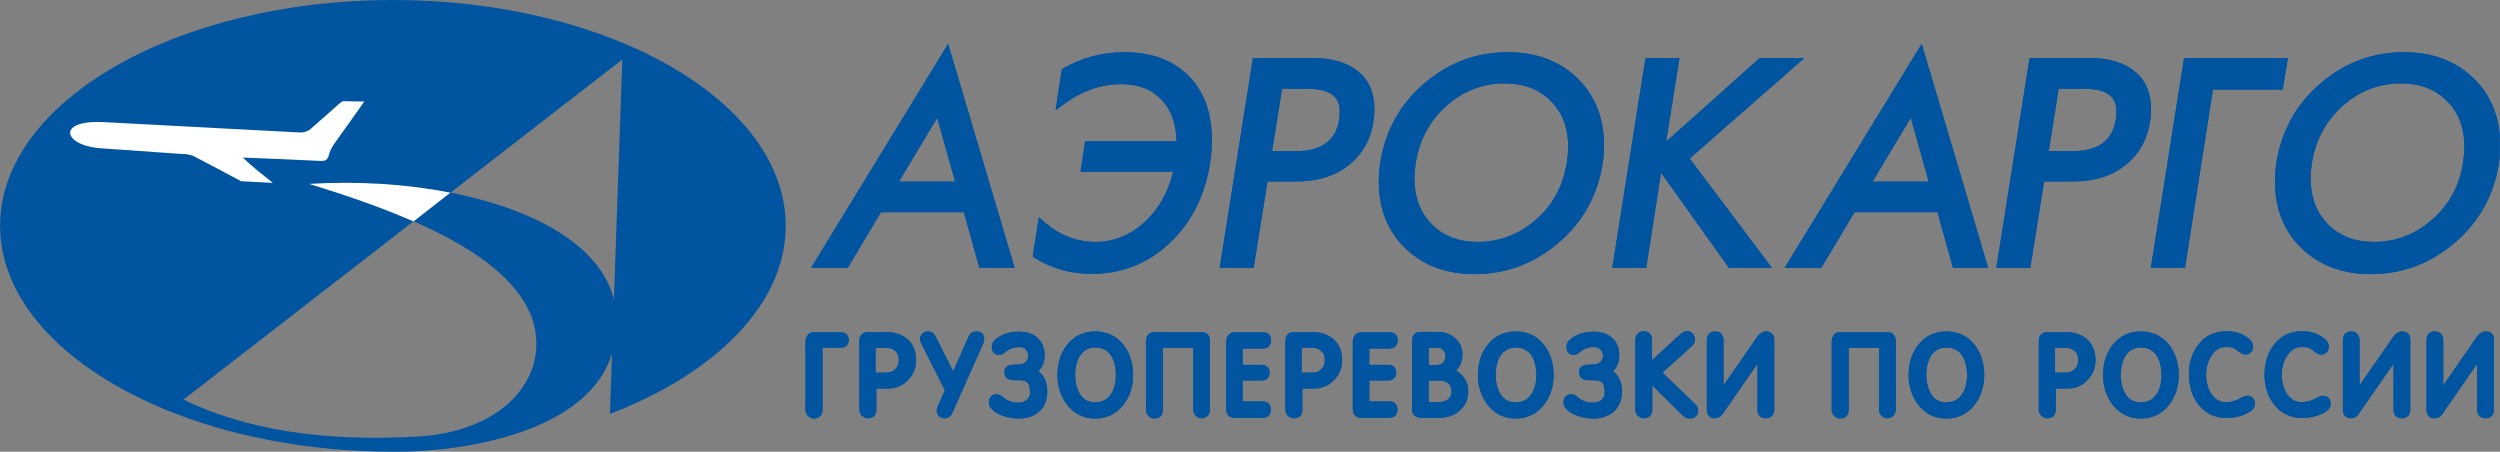 <?xml version="1.0" encoding="UTF-8"?> <svg xmlns="http://www.w3.org/2000/svg" viewBox="0 0 187.385 33.855" fill="none"><rect x="0" y="0" width="187.385" height="33.855" fill="#808080" stroke="none"/><g clip-path="url(#clip0_188_47)"><path d="M23.16 13.765C34.501 13.107 46.369 16.781 46.188 24.13C46.369 32.411 34.429 33.928 29.467 33.855C23.015 33.855 17.017 32.649 12.164 30.601C12.6 30.309 12.837 30.016 13.291 29.724C18.398 32.338 24.523 33.069 30.921 32.74C37.773 32.503 41.335 28.207 39.881 23.838C38.154 19.176 30.993 16.178 23.16 13.765Z" fill="#0054A0"></path><path d="M29.449 0C45.661 0 58.893 7.605 58.893 16.928C58.893 22.796 53.64 27.987 45.716 31.022L46.643 4.46L12.656 30.802C5.022 27.731 0.006 22.649 0.006 16.928C0.006 7.605 13.237 0 29.449 0Z" fill="#0054A0"></path><path d="M33.756 14.442L30.994 16.599C28.613 15.557 25.923 14.624 23.16 13.783C26.777 13.564 30.448 13.783 33.756 14.442Z" fill="white"></path><path d="M7.567 11.114C4.732 10.932 4.15 8.939 7.858 9.158C12.711 9.414 17.545 9.67 22.398 9.926C22.671 9.945 22.943 9.908 23.234 9.707C23.979 9.049 24.724 8.409 25.451 7.751C25.633 7.586 25.706 7.586 25.87 7.586C26.342 7.605 26.833 7.605 27.305 7.605C26.56 8.665 25.797 9.743 25.033 10.804C24.852 11.078 24.706 11.37 24.634 11.681C24.561 11.919 24.415 12.083 24.088 12.065C22.125 11.974 20.163 11.882 18.2 11.809C18.854 12.449 19.654 13.07 20.453 13.71C19.654 13.674 18.854 13.619 18.072 13.582C16.873 12.942 15.673 12.303 14.474 11.681C14.256 11.59 13.929 11.535 13.529 11.535C11.529 11.389 9.548 11.261 7.567 11.114Z" fill="white"></path><path d="M60.797 20.072H63.541L66.031 15.904H72.247L73.41 20.072H76.046L71.066 3.29L60.797 20.072ZM70.248 8.829L71.593 13.619H67.376L70.248 8.829Z" fill="#0054A0"></path><path d="M84.297 3.912C82.643 3.912 81.116 4.314 79.735 5.1L79.589 5.192L79.117 8.263L79.825 7.751C81.152 6.782 82.552 6.307 84.024 6.307C85.351 6.307 86.368 6.709 87.114 7.531C87.804 8.281 88.15 9.305 88.186 10.584H81.334L80.989 12.869H87.931C87.568 14.387 86.877 15.63 85.841 16.598C84.751 17.622 83.497 18.134 82.097 18.134C80.752 18.134 79.48 17.659 78.353 16.708L77.863 16.288L77.408 19.231L77.608 19.359C78.844 20.127 80.28 20.529 81.843 20.529C84.097 20.529 86.078 19.743 87.714 18.171C89.313 16.653 90.312 14.661 90.694 12.266C90.785 11.644 90.84 11.06 90.84 10.493C90.84 8.464 90.24 6.837 89.076 5.667C87.877 4.497 86.278 3.912 84.297 3.912Z" fill="#0054A0"></path><path d="M101.818 5.374C101.018 4.698 99.873 4.351 98.401 4.351H93.912L91.422 20.072H93.966L95.002 13.601H97.165C98.783 13.601 100.128 13.18 101.164 12.321C102.145 11.517 102.745 10.438 102.945 9.104C102.999 8.775 103.018 8.464 103.018 8.171C103.018 6.983 102.618 6.033 101.818 5.374ZM98.001 6.654C100.164 6.654 100.418 7.641 100.418 8.372C100.418 8.537 100.4 8.738 100.382 8.939C100.128 10.548 99.055 11.334 97.093 11.334H95.348L96.093 6.654H98.001Z" fill="#0054A0"></path><path d="M118.177 5.813C116.85 4.552 115.105 3.912 113.015 3.912C110.688 3.912 108.598 4.68 106.799 6.215C104.963 7.769 103.836 9.78 103.455 12.175C103.382 12.668 103.346 13.143 103.346 13.619C103.346 15.666 104.018 17.348 105.363 18.628C106.69 19.907 108.435 20.547 110.525 20.547C112.851 20.547 114.941 19.779 116.759 18.244C118.613 16.69 119.74 14.679 120.121 12.284C120.194 11.791 120.23 11.315 120.23 10.84C120.212 8.774 119.521 7.093 118.177 5.813ZM115.141 16.452C113.869 17.567 112.397 18.134 110.779 18.134C109.344 18.134 108.198 17.695 107.326 16.818C106.454 15.94 106.018 14.789 106.018 13.345C106.018 12.997 106.054 12.632 106.108 12.248C106.381 10.511 107.162 9.049 108.417 7.934C109.671 6.818 111.143 6.252 112.76 6.252C114.214 6.252 115.341 6.672 116.232 7.568C117.122 8.445 117.54 9.579 117.54 11.023C117.54 11.389 117.504 11.754 117.45 12.12C117.177 13.893 116.414 15.337 115.141 16.452Z" fill="#0054A0"></path><path d="M135.242 4.351H131.898L124.882 10.621L125.882 4.351H123.338L120.848 20.072H123.392L124.501 12.942L129.59 20.072H132.807L126.645 11.882L135.242 4.351Z" fill="#0054A0"></path><path d="M133.769 20.072H136.514L139.004 15.904H145.22L146.383 20.072H149.018L144.038 3.29L133.769 20.072ZM143.22 8.829L144.566 13.619H140.349L143.22 8.829Z" fill="#0054A0"></path><path d="M160.031 5.374C159.231 4.698 158.086 4.351 156.614 4.351H152.125L149.635 20.072H152.179L153.215 13.601H155.378C156.996 13.601 158.341 13.18 159.376 12.321C160.358 11.517 160.958 10.438 161.158 9.104C161.212 8.775 161.23 8.464 161.23 8.171C161.23 6.983 160.831 6.033 160.031 5.374ZM156.214 6.654C158.377 6.654 158.631 7.641 158.631 8.372C158.631 8.537 158.613 8.738 158.595 8.939C158.341 10.548 157.268 11.334 155.305 11.334H153.561L154.306 6.654H156.214Z" fill="#0054A0"></path><path d="M171.484 4.351H163.705L161.215 20.072H163.778L165.868 6.709H171.102L171.484 4.351Z" fill="#0054A0"></path><path d="M185.35 5.813C184.024 4.552 182.279 3.912 180.189 3.912C177.862 3.912 175.772 4.68 173.973 6.215C172.137 7.769 171.01 9.78 170.629 12.175C170.556 12.668 170.52 13.143 170.52 13.619C170.52 15.666 171.192 17.348 172.537 18.628C173.864 19.907 175.609 20.547 177.699 20.547C180.025 20.547 182.115 19.779 183.933 18.244C185.786 16.69 186.913 14.679 187.295 12.284C187.368 11.791 187.404 11.315 187.404 10.84C187.386 8.774 186.695 7.093 185.35 5.813ZM182.315 16.452C181.043 17.567 179.571 18.134 177.953 18.134C176.517 18.134 175.372 17.695 174.5 16.818C173.627 15.94 173.191 14.789 173.191 13.345C173.191 12.997 173.228 12.632 173.282 12.248C173.555 10.511 174.336 9.049 175.59 7.934C176.844 6.818 178.317 6.252 179.934 6.252C181.388 6.252 182.515 6.672 183.406 7.568C184.296 8.445 184.714 9.579 184.714 11.023C184.714 11.389 184.678 11.754 184.623 12.12C184.369 13.893 183.587 15.337 182.315 16.452Z" fill="#0054A0"></path><path d="M60.797 20.072H63.541L66.031 15.904H72.247L73.41 20.072H76.046L71.066 3.29L60.797 20.072ZM70.248 8.829L71.593 13.619H67.376L70.248 8.829Z" fill="#0054A0"></path><path d="M84.297 3.912C82.643 3.912 81.116 4.314 79.735 5.1L79.589 5.192L79.117 8.263L79.825 7.751C81.152 6.782 82.552 6.307 84.024 6.307C85.351 6.307 86.368 6.709 87.114 7.531C87.804 8.281 88.15 9.305 88.186 10.584H81.334L80.989 12.869H87.931C87.568 14.387 86.877 15.63 85.841 16.598C84.751 17.622 83.497 18.134 82.097 18.134C80.752 18.134 79.48 17.659 78.353 16.708L77.863 16.288L77.408 19.231L77.608 19.359C78.844 20.127 80.28 20.529 81.843 20.529C84.097 20.529 86.078 19.743 87.714 18.171C89.313 16.653 90.312 14.661 90.694 12.266C90.785 11.644 90.84 11.06 90.84 10.493C90.84 8.464 90.24 6.837 89.076 5.667C87.877 4.497 86.278 3.912 84.297 3.912Z" fill="#0054A0"></path><path d="M101.818 5.374C101.018 4.698 99.873 4.351 98.401 4.351H93.912L91.422 20.072H93.966L95.002 13.601H97.165C98.783 13.601 100.128 13.18 101.164 12.321C102.145 11.517 102.745 10.438 102.945 9.104C102.999 8.775 103.018 8.464 103.018 8.171C103.018 6.983 102.618 6.033 101.818 5.374ZM98.001 6.654C100.164 6.654 100.418 7.641 100.418 8.372C100.418 8.537 100.4 8.738 100.382 8.939C100.128 10.548 99.055 11.334 97.093 11.334H95.348L96.093 6.654H98.001Z" fill="#0054A0"></path><path d="M118.177 5.813C116.85 4.552 115.105 3.912 113.015 3.912C110.688 3.912 108.598 4.68 106.799 6.215C104.963 7.769 103.836 9.78 103.455 12.175C103.382 12.668 103.346 13.143 103.346 13.619C103.346 15.666 104.018 17.348 105.363 18.628C106.69 19.907 108.435 20.547 110.525 20.547C112.851 20.547 114.941 19.779 116.759 18.244C118.613 16.69 119.74 14.679 120.121 12.284C120.194 11.791 120.23 11.315 120.23 10.84C120.212 8.774 119.521 7.093 118.177 5.813ZM115.141 16.452C113.869 17.567 112.397 18.134 110.779 18.134C109.344 18.134 108.198 17.695 107.326 16.818C106.454 15.94 106.018 14.789 106.018 13.345C106.018 12.997 106.054 12.632 106.108 12.248C106.381 10.511 107.162 9.049 108.417 7.934C109.671 6.818 111.143 6.252 112.76 6.252C114.214 6.252 115.341 6.672 116.232 7.568C117.122 8.445 117.54 9.579 117.54 11.023C117.54 11.389 117.504 11.754 117.45 12.12C117.177 13.893 116.414 15.337 115.141 16.452Z" fill="#0054A0"></path><path d="M135.242 4.351H131.898L124.882 10.621L125.882 4.351H123.338L120.848 20.072H123.392L124.501 12.942L129.59 20.072H132.807L126.645 11.882L135.242 4.351Z" fill="#0054A0"></path><path d="M133.769 20.072H136.514L139.004 15.904H145.22L146.383 20.072H149.018L144.038 3.29L133.769 20.072ZM143.22 8.829L144.566 13.619H140.349L143.22 8.829Z" fill="#0054A0"></path><path d="M160.031 5.374C159.231 4.698 158.086 4.351 156.614 4.351H152.125L149.635 20.072H152.179L153.215 13.601H155.378C156.996 13.601 158.341 13.18 159.376 12.321C160.358 11.517 160.958 10.438 161.158 9.104C161.212 8.775 161.23 8.464 161.23 8.171C161.23 6.983 160.831 6.033 160.031 5.374ZM156.214 6.654C158.377 6.654 158.631 7.641 158.631 8.372C158.631 8.537 158.613 8.738 158.595 8.939C158.341 10.548 157.268 11.334 155.305 11.334H153.561L154.306 6.654H156.214Z" fill="#0054A0"></path><path d="M171.484 4.351H163.705L161.215 20.072H163.778L165.868 6.709H171.102L171.484 4.351Z" fill="#0054A0"></path><path d="M185.35 5.813C184.024 4.552 182.279 3.912 180.189 3.912C177.862 3.912 175.772 4.68 173.973 6.215C172.137 7.769 171.01 9.78 170.629 12.175C170.556 12.668 170.52 13.143 170.52 13.619C170.52 15.666 171.192 17.348 172.537 18.628C173.864 19.907 175.609 20.547 177.699 20.547C180.025 20.547 182.115 19.779 183.933 18.244C185.786 16.69 186.913 14.679 187.295 12.284C187.368 11.791 187.404 11.315 187.404 10.84C187.386 8.774 186.695 7.093 185.35 5.813ZM182.315 16.452C181.043 17.567 179.571 18.134 177.953 18.134C176.517 18.134 175.372 17.695 174.5 16.818C173.627 15.94 173.191 14.789 173.191 13.345C173.191 12.997 173.228 12.632 173.282 12.248C173.555 10.511 174.336 9.049 175.59 7.934C176.844 6.818 178.317 6.252 179.934 6.252C181.388 6.252 182.515 6.672 183.406 7.568C184.296 8.445 184.714 9.579 184.714 11.023C184.714 11.389 184.678 11.754 184.623 12.12C184.369 13.893 183.587 15.337 182.315 16.452Z" fill="#0054A0"></path><path d="M62.976 24.898H60.959C60.777 24.898 60.613 24.989 60.504 25.154C60.413 25.282 60.377 25.428 60.377 25.574V30.729C60.377 30.894 60.432 31.04 60.559 31.168C60.686 31.296 60.831 31.369 61.013 31.369C61.413 31.369 61.649 31.113 61.649 30.711V26.068H62.994C63.376 26.068 63.612 25.848 63.612 25.483C63.612 25.117 63.358 24.898 62.976 24.898Z" fill="#0054A0"></path><path d="M66.484 24.898H65.03C64.648 24.898 64.412 25.154 64.412 25.556V30.711C64.412 30.876 64.467 31.022 64.594 31.15C64.721 31.278 64.867 31.351 65.048 31.351C65.448 31.351 65.684 31.113 65.684 30.729V29.121H66.593C67.175 29.121 67.665 28.901 68.065 28.481C68.465 28.06 68.665 27.567 68.665 26.982C68.665 26.36 68.465 25.83 68.047 25.446C67.629 25.081 67.102 24.898 66.484 24.898ZM67.375 26.982C67.375 27.274 67.284 27.494 67.102 27.676C66.92 27.859 66.684 27.932 66.393 27.932H65.63V26.068H66.411C66.702 26.068 66.92 26.141 67.102 26.305C67.302 26.488 67.375 26.708 67.375 26.982Z" fill="#0054A0"></path><path d="M73.174 24.843C72.901 24.843 72.701 24.989 72.592 25.245L71.447 27.841L70.12 25.208C69.993 24.971 69.793 24.843 69.539 24.843C69.375 24.843 69.23 24.898 69.12 25.026C69.012 25.135 68.957 25.282 68.957 25.428C68.957 25.519 68.993 25.629 69.066 25.775L70.829 29.249L70.338 30.345C70.248 30.528 70.211 30.656 70.211 30.766C70.211 30.93 70.266 31.076 70.375 31.186C70.484 31.296 70.629 31.351 70.793 31.351C71.065 31.351 71.283 31.205 71.393 30.93L73.719 25.684C73.755 25.593 73.773 25.501 73.773 25.41C73.773 25.062 73.537 24.843 73.174 24.843Z" fill="#0054A0"></path><path d="M77.825 27.823C78.134 27.53 78.297 27.128 78.297 26.653C78.297 26.068 78.097 25.611 77.734 25.3C77.389 25.007 76.934 24.861 76.353 24.861C75.626 24.861 75.026 25.081 74.572 25.483C74.372 25.665 74.335 25.867 74.335 25.995C74.335 26.433 74.608 26.598 74.88 26.598C75.044 26.598 75.208 26.525 75.335 26.397C75.371 26.36 75.462 26.287 75.626 26.196C75.844 26.086 76.098 26.013 76.371 26.013C76.607 26.013 76.789 26.068 76.898 26.214C77.025 26.36 77.08 26.506 77.08 26.671C77.08 26.835 77.025 26.982 76.88 27.128C76.789 27.237 76.644 27.292 76.443 27.311L75.807 27.347H75.789C75.462 27.402 75.28 27.603 75.28 27.914C75.28 28.152 75.408 28.353 75.608 28.426C75.717 28.481 75.88 28.499 76.098 28.499H76.335C76.698 28.499 76.88 28.572 76.952 28.627C77.134 28.755 77.207 29.029 77.207 29.431C77.207 29.651 77.134 29.833 76.971 29.961C76.807 30.108 76.607 30.181 76.353 30.181C76.08 30.181 75.862 30.144 75.68 30.071C75.517 30.016 75.317 29.888 75.099 29.705C74.971 29.596 74.826 29.559 74.662 29.559C74.408 29.559 74.117 29.724 74.117 30.162C74.117 30.327 74.172 30.473 74.299 30.619C74.517 30.876 74.844 31.076 75.28 31.204C75.644 31.314 75.989 31.369 76.353 31.369C76.989 31.369 77.516 31.186 77.898 30.839C78.297 30.473 78.497 29.98 78.497 29.321C78.479 28.517 78.17 28.078 77.825 27.823Z" fill="#0054A0"></path><path d="M82.095 24.843C81.223 24.843 80.496 25.19 79.969 25.867C79.496 26.47 79.26 27.238 79.26 28.115C79.26 28.974 79.514 29.724 79.987 30.345C80.514 31.022 81.223 31.369 82.095 31.369C82.967 31.369 83.676 31.022 84.203 30.345C84.676 29.742 84.93 28.992 84.93 28.115C84.93 27.238 84.694 26.47 84.221 25.867C83.695 25.19 82.967 24.843 82.095 24.843ZM82.095 30.162C81.586 30.162 81.205 29.961 80.95 29.541C80.714 29.157 80.586 28.664 80.586 28.097C80.586 27.512 80.714 27.018 80.95 26.653C81.223 26.251 81.604 26.049 82.113 26.049C82.64 26.049 83.004 26.251 83.277 26.653C83.513 27.018 83.64 27.512 83.64 28.097C83.64 28.408 83.604 28.682 83.549 28.901C83.458 29.285 83.277 29.596 83.04 29.815C82.749 30.053 82.459 30.162 82.095 30.162Z" fill="#0054A0"></path><path d="M90.111 24.898H86.476C86.294 24.898 86.131 24.989 86.022 25.154C85.931 25.282 85.894 25.428 85.894 25.574V30.729C85.894 30.894 85.949 31.04 86.076 31.168C86.203 31.296 86.349 31.369 86.531 31.369C86.931 31.369 87.167 31.113 87.167 30.711V26.068H89.439V30.693C89.439 30.876 89.493 31.022 89.62 31.15C89.748 31.278 89.893 31.351 90.075 31.351C90.256 31.351 90.402 31.278 90.529 31.15C90.638 31.022 90.693 30.876 90.693 30.711V25.574C90.693 25.062 90.384 24.898 90.111 24.898Z" fill="#0054A0"></path><path d="M94.673 26.123C95.036 26.123 95.272 25.885 95.272 25.519C95.272 25.136 95.055 24.916 94.691 24.916H92.492C92.31 24.916 92.146 25.008 92.037 25.172C91.946 25.3 91.91 25.446 91.91 25.593V30.656C91.91 31.058 92.146 31.314 92.528 31.314H94.636C95.018 31.314 95.254 31.095 95.254 30.711C95.254 30.254 94.964 30.089 94.673 30.089H93.146V28.517H94.546C94.927 28.517 95.163 28.298 95.163 27.932C95.163 27.567 94.927 27.347 94.564 27.347H93.146V26.123H94.673Z" fill="#0054A0"></path><path d="M98.416 24.898H96.962C96.58 24.898 96.344 25.154 96.344 25.556V30.711C96.344 30.876 96.398 31.022 96.525 31.15C96.653 31.278 96.798 31.351 96.98 31.351C97.38 31.351 97.616 31.113 97.616 30.729V29.121H98.525C99.106 29.121 99.597 28.901 99.997 28.481C100.397 28.06 100.597 27.567 100.597 26.982C100.597 26.36 100.397 25.83 99.979 25.446C99.543 25.081 99.034 24.898 98.416 24.898ZM99.306 26.982C99.306 27.274 99.215 27.494 99.034 27.676C98.852 27.859 98.616 27.932 98.325 27.932H97.562V26.068H98.343C98.634 26.068 98.852 26.141 99.034 26.305C99.233 26.488 99.306 26.708 99.306 26.982Z" fill="#0054A0"></path><path d="M104.161 26.122C104.524 26.122 104.761 25.885 104.761 25.519C104.761 25.135 104.543 24.916 104.179 24.916H101.98C101.798 24.916 101.635 25.007 101.526 25.172C101.435 25.3 101.398 25.446 101.398 25.593V30.656C101.398 31.058 101.635 31.314 102.017 31.314H104.125C104.506 31.314 104.743 31.095 104.743 30.711C104.743 30.254 104.452 30.089 104.161 30.089H102.634V28.517H104.034C104.416 28.517 104.652 28.298 104.652 27.932C104.652 27.567 104.416 27.347 104.052 27.347H102.634V26.122H104.161Z" fill="#0054A0"></path><path d="M109.142 27.786C109.233 27.695 109.306 27.585 109.378 27.475C109.542 27.201 109.614 26.89 109.614 26.543C109.614 26.049 109.414 25.647 109.033 25.318C108.687 25.026 108.269 24.879 107.779 24.879H106.47C106.07 24.879 105.834 25.135 105.834 25.538V30.656C105.834 31.058 106.089 31.314 106.507 31.314H107.942C108.506 31.314 108.996 31.131 109.396 30.784C109.832 30.4 110.051 29.925 110.051 29.34C110.051 28.883 109.905 28.499 109.633 28.188C109.505 28.024 109.324 27.896 109.142 27.786ZM107.87 28.517C108.16 28.517 108.379 28.59 108.56 28.737C108.724 28.864 108.797 29.066 108.797 29.34C108.797 29.614 108.706 29.797 108.524 29.943C108.342 30.071 108.088 30.144 107.779 30.144H107.088V28.535H107.87V28.517ZM107.652 27.366H107.088V26.068H107.742C107.924 26.068 108.07 26.122 108.178 26.25C108.288 26.379 108.342 26.525 108.342 26.708C108.342 26.908 108.288 27.055 108.16 27.183C108.033 27.311 107.87 27.366 107.652 27.366Z" fill="#0054A0"></path><path d="M113.613 24.843C112.74 24.843 112.013 25.19 111.486 25.867C111.014 26.47 110.777 27.238 110.777 28.115C110.777 28.974 111.032 29.724 111.504 30.345C112.031 31.022 112.74 31.369 113.613 31.369C114.485 31.369 115.194 31.022 115.721 30.345C116.194 29.742 116.448 28.992 116.448 28.115C116.448 27.238 116.212 26.47 115.739 25.867C115.212 25.19 114.503 24.843 113.613 24.843ZM113.613 30.162C113.104 30.162 112.722 29.961 112.468 29.541C112.231 29.157 112.104 28.664 112.104 28.097C112.104 27.512 112.231 27.018 112.468 26.653C112.74 26.251 113.122 26.049 113.631 26.049C114.158 26.049 114.521 26.251 114.794 26.653C115.03 27.018 115.157 27.512 115.157 28.097C115.157 28.408 115.121 28.682 115.067 28.901C114.976 29.285 114.794 29.596 114.558 29.815C114.285 30.053 113.976 30.162 113.613 30.162Z" fill="#0054A0"></path><path d="M120.899 27.823C121.208 27.53 121.372 27.128 121.372 26.653C121.372 26.068 121.172 25.611 120.808 25.3C120.463 25.007 120.008 24.861 119.427 24.861C118.7 24.861 118.1 25.081 117.646 25.483C117.446 25.665 117.41 25.867 117.41 25.995C117.41 26.433 117.682 26.598 117.955 26.598C118.118 26.598 118.282 26.525 118.409 26.397C118.445 26.36 118.536 26.287 118.7 26.196C118.918 26.086 119.172 26.013 119.445 26.013C119.681 26.013 119.863 26.068 119.972 26.214C120.099 26.36 120.154 26.506 120.154 26.671C120.154 26.835 120.099 26.982 119.954 27.128C119.863 27.237 119.718 27.292 119.518 27.311L118.882 27.347H118.863C118.536 27.402 118.355 27.603 118.355 27.914C118.355 28.152 118.482 28.353 118.682 28.426C118.791 28.481 118.954 28.499 119.172 28.499H119.409C119.772 28.499 119.954 28.572 120.027 28.627C120.209 28.755 120.281 29.029 120.281 29.431C120.281 29.651 120.209 29.833 120.045 29.961C119.881 30.108 119.681 30.181 119.427 30.181C119.154 30.181 118.936 30.144 118.754 30.071C118.591 30.016 118.391 29.888 118.173 29.705C118.046 29.596 117.9 29.559 117.737 29.559C117.482 29.559 117.191 29.724 117.191 30.162C117.191 30.327 117.246 30.473 117.373 30.619C117.591 30.876 117.918 31.076 118.355 31.204C118.718 31.314 119.064 31.369 119.427 31.369C120.063 31.369 120.59 31.186 120.972 30.839C121.372 30.473 121.571 29.98 121.571 29.321C121.553 28.517 121.244 28.078 120.899 27.823Z" fill="#0054A0"></path><path d="M124.608 27.932L126.789 25.958C126.952 25.83 127.043 25.647 127.043 25.446C127.043 25.3 126.989 25.154 126.898 25.026C126.789 24.898 126.643 24.825 126.462 24.825C126.28 24.825 126.116 24.898 125.953 25.044L123.826 27V25.465C123.826 25.062 123.59 24.825 123.19 24.825C123.008 24.825 122.845 24.898 122.736 25.026C122.627 25.154 122.572 25.3 122.572 25.483V30.711C122.572 30.876 122.627 31.022 122.754 31.15C122.881 31.278 123.027 31.351 123.208 31.351C123.608 31.351 123.845 31.095 123.845 30.711V28.883L126.098 31.113C126.262 31.278 126.462 31.369 126.662 31.369C127.116 31.369 127.279 31.077 127.279 30.784C127.279 30.601 127.207 30.419 127.061 30.29L124.608 27.932Z" fill="#0054A0"></path><path d="M132.387 24.843C132.205 24.843 131.95 24.916 131.714 25.245L129.188 28.883V25.501C129.188 25.336 129.133 25.172 129.024 25.044C128.915 24.898 128.752 24.843 128.57 24.843C128.17 24.843 127.934 25.099 127.934 25.501V30.711C127.934 31.186 128.243 31.351 128.515 31.351C128.697 31.351 128.951 31.296 129.133 31.003L131.732 27.256V30.729C131.732 31.113 131.968 31.351 132.368 31.351C132.75 31.351 132.986 31.095 132.986 30.711V25.465C132.986 25.081 132.75 24.843 132.387 24.843Z" fill="#0054A0"></path><path d="M141.511 24.898H137.876C137.695 24.898 137.531 24.989 137.422 25.154C137.331 25.282 137.295 25.428 137.295 25.574V30.729C137.295 30.894 137.35 31.04 137.477 31.168C137.604 31.296 137.749 31.369 137.931 31.369C138.331 31.369 138.567 31.113 138.567 30.711V26.068H140.839V30.693C140.839 30.876 140.894 31.022 141.021 31.15C141.148 31.278 141.293 31.351 141.475 31.351C141.657 31.351 141.802 31.278 141.929 31.15C142.039 31.022 142.093 30.876 142.093 30.711V25.574C142.093 25.062 141.784 24.898 141.511 24.898Z" fill="#0054A0"></path><path d="M145.892 24.843C145.02 24.843 144.293 25.19 143.766 25.867C143.293 26.47 143.057 27.238 143.057 28.115C143.057 28.974 143.311 29.724 143.784 30.345C144.311 31.022 145.02 31.369 145.892 31.369C146.764 31.369 147.473 31.022 148 30.345C148.473 29.742 148.727 28.992 148.727 28.115C148.727 27.238 148.491 26.47 148.018 25.867C147.491 25.19 146.782 24.843 145.892 24.843ZM145.892 30.162C145.383 30.162 145.001 29.961 144.747 29.541C144.511 29.157 144.383 28.664 144.383 28.097C144.383 27.512 144.511 27.018 144.747 26.653C145.02 26.251 145.401 26.049 145.91 26.049C146.437 26.049 146.801 26.251 147.073 26.653C147.31 27.018 147.437 27.512 147.437 28.097C147.437 28.408 147.4 28.682 147.346 28.901C147.255 29.285 147.073 29.596 146.837 29.815C146.564 30.053 146.256 30.162 145.892 30.162Z" fill="#0054A0"></path><path d="M154.887 24.898H153.432C153.051 24.898 152.815 25.154 152.815 25.556V30.711C152.815 30.876 152.869 31.022 152.996 31.15C153.123 31.278 153.269 31.351 153.451 31.351C153.85 31.351 154.087 31.113 154.087 30.729V29.121H154.995C155.577 29.121 156.068 28.901 156.468 28.481C156.868 28.06 157.067 27.567 157.067 26.982C157.067 26.36 156.868 25.83 156.45 25.446C156.032 25.081 155.504 24.898 154.887 24.898ZM155.777 26.982C155.777 27.274 155.686 27.494 155.504 27.676C155.323 27.859 155.086 27.932 154.796 27.932H154.032V26.068H154.814C155.105 26.068 155.323 26.141 155.504 26.305C155.704 26.488 155.777 26.708 155.777 26.982Z" fill="#0054A0"></path><path d="M160.468 24.843C159.596 24.843 158.869 25.19 158.342 25.867C157.869 26.47 157.633 27.238 157.633 28.115C157.633 28.974 157.887 29.724 158.36 30.345C158.887 31.022 159.596 31.369 160.468 31.369C161.341 31.369 162.049 31.022 162.577 30.345C163.049 29.742 163.303 28.993 163.303 28.115C163.303 27.238 163.067 26.47 162.595 25.867C162.068 25.19 161.359 24.843 160.468 24.843ZM160.468 30.162C159.959 30.162 159.578 29.961 159.323 29.541C159.087 29.157 158.959 28.664 158.959 28.097C158.959 27.512 159.087 27.018 159.323 26.653C159.596 26.251 159.977 26.049 160.486 26.049C161.013 26.049 161.377 26.251 161.65 26.653C161.886 27.018 162.013 27.512 162.013 28.097C162.013 28.408 161.977 28.682 161.922 28.901C161.831 29.285 161.65 29.596 161.413 29.815C161.141 30.053 160.832 30.162 160.468 30.162Z" fill="#0054A0"></path><path d="M168.447 29.669C168.319 29.669 168.174 29.705 168.01 29.797C167.919 29.852 167.829 29.907 167.738 29.943C167.465 30.071 167.174 30.144 166.829 30.144C166.375 30.144 166.011 29.925 165.739 29.504C165.484 29.102 165.357 28.627 165.357 28.097C165.357 27.567 165.484 27.091 165.739 26.689C166.029 26.232 166.375 26.013 166.829 26.013C167.12 26.013 167.247 26.031 167.302 26.049C167.393 26.086 167.483 26.123 167.574 26.177L167.847 26.379C168.029 26.506 168.174 26.58 168.301 26.58C168.447 26.58 168.592 26.525 168.701 26.415C168.828 26.305 168.883 26.159 168.883 25.995C168.883 25.794 168.792 25.611 168.647 25.465C168.192 25.044 167.61 24.825 166.902 24.825C166.011 24.825 165.302 25.154 164.775 25.83C164.303 26.433 164.066 27.201 164.066 28.078C164.066 28.956 164.303 29.705 164.775 30.309C165.302 30.985 166.011 31.332 166.902 31.332C167.229 31.332 167.574 31.278 167.901 31.186C168.301 31.077 168.61 30.912 168.828 30.711C168.956 30.583 169.028 30.419 169.028 30.236C168.992 29.833 168.719 29.669 168.447 29.669Z" fill="#0054A0"></path><path d="M174.116 29.669C173.989 29.669 173.844 29.705 173.68 29.797C173.589 29.852 173.499 29.907 173.408 29.943C173.135 30.071 172.844 30.144 172.499 30.144C172.044 30.144 171.681 29.925 171.408 29.504C171.154 29.102 171.027 28.627 171.027 28.097C171.027 27.567 171.154 27.091 171.408 26.689C171.699 26.232 172.044 26.013 172.499 26.013C172.79 26.013 172.917 26.031 172.971 26.049C173.062 26.086 173.153 26.123 173.244 26.177L173.517 26.379C173.698 26.506 173.844 26.58 173.971 26.58C174.116 26.58 174.262 26.525 174.371 26.415C174.498 26.305 174.553 26.159 174.553 25.995C174.553 25.794 174.462 25.611 174.316 25.465C173.862 25.044 173.28 24.825 172.572 24.825C171.681 24.825 170.972 25.154 170.445 25.83C169.972 26.433 169.736 27.201 169.736 28.078C169.736 28.956 169.972 29.705 170.445 30.309C170.972 30.985 171.681 31.332 172.572 31.332C172.899 31.332 173.244 31.278 173.571 31.186C173.971 31.077 174.28 30.912 174.498 30.711C174.625 30.583 174.698 30.419 174.698 30.236C174.662 29.833 174.389 29.669 174.116 29.669Z" fill="#0054A0"></path><path d="M180.06 24.843C179.879 24.843 179.624 24.916 179.388 25.245L176.861 28.883V25.501C176.861 25.336 176.807 25.172 176.698 25.044C176.589 24.898 176.425 24.843 176.244 24.843C175.844 24.843 175.608 25.099 175.608 25.501V30.711C175.608 31.186 175.916 31.351 176.189 31.351C176.371 31.351 176.625 31.296 176.807 31.003L179.406 27.256V30.729C179.406 31.113 179.642 31.351 180.042 31.351C180.424 31.351 180.66 31.095 180.66 30.711V25.464C180.66 25.081 180.442 24.843 180.06 24.843Z" fill="#0054A0"></path><path d="M186.33 24.843C186.148 24.843 185.894 24.916 185.657 25.245L183.131 28.883V25.501C183.131 25.336 183.076 25.172 182.967 25.044C182.858 24.898 182.695 24.843 182.513 24.843C182.113 24.843 181.877 25.099 181.877 25.501V30.711C181.877 31.186 182.186 31.351 182.459 31.351C182.64 31.351 182.895 31.296 183.076 31.003L185.676 27.256V30.729C185.676 31.113 185.912 31.351 186.312 31.351C186.693 31.351 186.93 31.095 186.93 30.711V25.464C186.93 25.081 186.711 24.843 186.33 24.843Z" fill="#0054A0"></path><path d="M62.976 24.898H60.959C60.777 24.898 60.613 24.989 60.504 25.154C60.413 25.282 60.377 25.428 60.377 25.574V30.729C60.377 30.894 60.432 31.04 60.559 31.168C60.686 31.296 60.831 31.369 61.013 31.369C61.413 31.369 61.649 31.113 61.649 30.711V26.068H62.994C63.376 26.068 63.612 25.848 63.612 25.483C63.612 25.117 63.358 24.898 62.976 24.898Z" fill="#0054A0"></path><path d="M66.484 24.898H65.03C64.648 24.898 64.412 25.154 64.412 25.556V30.711C64.412 30.876 64.467 31.022 64.594 31.15C64.721 31.278 64.867 31.351 65.048 31.351C65.448 31.351 65.684 31.113 65.684 30.729V29.121H66.593C67.175 29.121 67.665 28.901 68.065 28.481C68.465 28.06 68.665 27.567 68.665 26.982C68.665 26.36 68.465 25.83 68.047 25.446C67.629 25.081 67.102 24.898 66.484 24.898ZM67.375 26.982C67.375 27.274 67.284 27.494 67.102 27.676C66.92 27.859 66.684 27.932 66.393 27.932H65.63V26.068H66.411C66.702 26.068 66.92 26.141 67.102 26.305C67.302 26.488 67.375 26.708 67.375 26.982Z" fill="#0054A0"></path><path d="M73.174 24.843C72.901 24.843 72.701 24.989 72.592 25.245L71.447 27.841L70.12 25.208C69.993 24.971 69.793 24.843 69.539 24.843C69.375 24.843 69.23 24.898 69.12 25.026C69.012 25.135 68.957 25.282 68.957 25.428C68.957 25.519 68.993 25.629 69.066 25.775L70.829 29.249L70.338 30.345C70.248 30.528 70.211 30.656 70.211 30.766C70.211 30.93 70.266 31.076 70.375 31.186C70.484 31.296 70.629 31.351 70.793 31.351C71.065 31.351 71.283 31.205 71.393 30.93L73.719 25.684C73.755 25.593 73.773 25.501 73.773 25.41C73.773 25.062 73.537 24.843 73.174 24.843Z" fill="#0054A0"></path><path d="M77.825 27.823C78.134 27.53 78.297 27.128 78.297 26.653C78.297 26.068 78.097 25.611 77.734 25.3C77.389 25.007 76.934 24.861 76.353 24.861C75.626 24.861 75.026 25.081 74.572 25.483C74.372 25.665 74.335 25.867 74.335 25.995C74.335 26.433 74.608 26.598 74.88 26.598C75.044 26.598 75.208 26.525 75.335 26.397C75.371 26.36 75.462 26.287 75.626 26.196C75.844 26.086 76.098 26.013 76.371 26.013C76.607 26.013 76.789 26.068 76.898 26.214C77.025 26.36 77.08 26.506 77.08 26.671C77.08 26.835 77.025 26.982 76.88 27.128C76.789 27.237 76.644 27.292 76.443 27.311L75.807 27.347H75.789C75.462 27.402 75.28 27.603 75.28 27.914C75.28 28.152 75.408 28.353 75.608 28.426C75.717 28.481 75.88 28.499 76.098 28.499H76.335C76.698 28.499 76.88 28.572 76.952 28.627C77.134 28.755 77.207 29.029 77.207 29.431C77.207 29.651 77.134 29.833 76.971 29.961C76.807 30.108 76.607 30.181 76.353 30.181C76.08 30.181 75.862 30.144 75.68 30.071C75.517 30.016 75.317 29.888 75.099 29.705C74.971 29.596 74.826 29.559 74.662 29.559C74.408 29.559 74.117 29.724 74.117 30.162C74.117 30.327 74.172 30.473 74.299 30.619C74.517 30.876 74.844 31.076 75.28 31.204C75.644 31.314 75.989 31.369 76.353 31.369C76.989 31.369 77.516 31.186 77.898 30.839C78.297 30.473 78.497 29.98 78.497 29.321C78.479 28.517 78.17 28.078 77.825 27.823Z" fill="#0054A0"></path><path d="M82.095 24.843C81.223 24.843 80.496 25.19 79.969 25.867C79.496 26.47 79.26 27.238 79.26 28.115C79.26 28.974 79.514 29.724 79.987 30.345C80.514 31.022 81.223 31.369 82.095 31.369C82.967 31.369 83.676 31.022 84.203 30.345C84.676 29.742 84.93 28.992 84.93 28.115C84.93 27.238 84.694 26.47 84.221 25.867C83.695 25.19 82.967 24.843 82.095 24.843ZM82.095 30.162C81.586 30.162 81.205 29.961 80.95 29.541C80.714 29.157 80.586 28.664 80.586 28.097C80.586 27.512 80.714 27.018 80.95 26.653C81.223 26.251 81.604 26.049 82.113 26.049C82.64 26.049 83.004 26.251 83.277 26.653C83.513 27.018 83.64 27.512 83.64 28.097C83.64 28.408 83.604 28.682 83.549 28.901C83.458 29.285 83.277 29.596 83.04 29.815C82.749 30.053 82.459 30.162 82.095 30.162Z" fill="#0054A0"></path><path d="M90.111 24.898H86.476C86.294 24.898 86.131 24.989 86.022 25.154C85.931 25.282 85.894 25.428 85.894 25.574V30.729C85.894 30.894 85.949 31.04 86.076 31.168C86.203 31.296 86.349 31.369 86.531 31.369C86.931 31.369 87.167 31.113 87.167 30.711V26.068H89.439V30.693C89.439 30.876 89.493 31.022 89.62 31.15C89.748 31.278 89.893 31.351 90.075 31.351C90.256 31.351 90.402 31.278 90.529 31.15C90.638 31.022 90.693 30.876 90.693 30.711V25.574C90.693 25.062 90.384 24.898 90.111 24.898Z" fill="#0054A0"></path><path d="M94.673 26.123C95.036 26.123 95.272 25.885 95.272 25.519C95.272 25.136 95.055 24.916 94.691 24.916H92.492C92.31 24.916 92.146 25.008 92.037 25.172C91.946 25.3 91.91 25.446 91.91 25.593V30.656C91.91 31.058 92.146 31.314 92.528 31.314H94.636C95.018 31.314 95.254 31.095 95.254 30.711C95.254 30.254 94.964 30.089 94.673 30.089H93.146V28.517H94.546C94.927 28.517 95.163 28.298 95.163 27.932C95.163 27.567 94.927 27.347 94.564 27.347H93.146V26.123H94.673Z" fill="#0054A0"></path><path d="M98.416 24.898H96.962C96.58 24.898 96.344 25.154 96.344 25.556V30.711C96.344 30.876 96.398 31.022 96.525 31.15C96.653 31.278 96.798 31.351 96.98 31.351C97.38 31.351 97.616 31.113 97.616 30.729V29.121H98.525C99.106 29.121 99.597 28.901 99.997 28.481C100.397 28.06 100.597 27.567 100.597 26.982C100.597 26.36 100.397 25.83 99.979 25.446C99.543 25.081 99.034 24.898 98.416 24.898ZM99.306 26.982C99.306 27.274 99.215 27.494 99.034 27.676C98.852 27.859 98.616 27.932 98.325 27.932H97.562V26.068H98.343C98.634 26.068 98.852 26.141 99.034 26.305C99.233 26.488 99.306 26.708 99.306 26.982Z" fill="#0054A0"></path><path d="M104.161 26.122C104.524 26.122 104.761 25.885 104.761 25.519C104.761 25.135 104.543 24.916 104.179 24.916H101.98C101.798 24.916 101.635 25.007 101.526 25.172C101.435 25.3 101.398 25.446 101.398 25.593V30.656C101.398 31.058 101.635 31.314 102.017 31.314H104.125C104.506 31.314 104.743 31.095 104.743 30.711C104.743 30.254 104.452 30.089 104.161 30.089H102.634V28.517H104.034C104.416 28.517 104.652 28.298 104.652 27.932C104.652 27.567 104.416 27.347 104.052 27.347H102.634V26.122H104.161Z" fill="#0054A0"></path><path d="M109.142 27.786C109.233 27.695 109.306 27.585 109.378 27.475C109.542 27.201 109.614 26.89 109.614 26.543C109.614 26.049 109.414 25.647 109.033 25.318C108.687 25.026 108.269 24.879 107.779 24.879H106.47C106.07 24.879 105.834 25.135 105.834 25.538V30.656C105.834 31.058 106.089 31.314 106.507 31.314H107.942C108.506 31.314 108.996 31.131 109.396 30.784C109.832 30.4 110.051 29.925 110.051 29.34C110.051 28.883 109.905 28.499 109.633 28.188C109.505 28.024 109.324 27.896 109.142 27.786ZM107.87 28.517C108.16 28.517 108.379 28.59 108.56 28.737C108.724 28.864 108.797 29.066 108.797 29.34C108.797 29.614 108.706 29.797 108.524 29.943C108.342 30.071 108.088 30.144 107.779 30.144H107.088V28.535H107.87V28.517ZM107.652 27.366H107.088V26.068H107.742C107.924 26.068 108.07 26.122 108.178 26.25C108.288 26.379 108.342 26.525 108.342 26.708C108.342 26.908 108.288 27.055 108.16 27.183C108.033 27.311 107.87 27.366 107.652 27.366Z" fill="#0054A0"></path><path d="M113.613 24.843C112.74 24.843 112.013 25.19 111.486 25.867C111.014 26.47 110.777 27.238 110.777 28.115C110.777 28.974 111.032 29.724 111.504 30.345C112.031 31.022 112.74 31.369 113.613 31.369C114.485 31.369 115.194 31.022 115.721 30.345C116.194 29.742 116.448 28.992 116.448 28.115C116.448 27.238 116.212 26.47 115.739 25.867C115.212 25.19 114.503 24.843 113.613 24.843ZM113.613 30.162C113.104 30.162 112.722 29.961 112.468 29.541C112.231 29.157 112.104 28.664 112.104 28.097C112.104 27.512 112.231 27.018 112.468 26.653C112.74 26.251 113.122 26.049 113.631 26.049C114.158 26.049 114.521 26.251 114.794 26.653C115.03 27.018 115.157 27.512 115.157 28.097C115.157 28.408 115.121 28.682 115.067 28.901C114.976 29.285 114.794 29.596 114.558 29.815C114.285 30.053 113.976 30.162 113.613 30.162Z" fill="#0054A0"></path><path d="M120.899 27.823C121.208 27.53 121.372 27.128 121.372 26.653C121.372 26.068 121.172 25.611 120.808 25.3C120.463 25.007 120.008 24.861 119.427 24.861C118.7 24.861 118.1 25.081 117.646 25.483C117.446 25.665 117.41 25.867 117.41 25.995C117.41 26.433 117.682 26.598 117.955 26.598C118.118 26.598 118.282 26.525 118.409 26.397C118.445 26.36 118.536 26.287 118.7 26.196C118.918 26.086 119.172 26.013 119.445 26.013C119.681 26.013 119.863 26.068 119.972 26.214C120.099 26.36 120.154 26.506 120.154 26.671C120.154 26.835 120.099 26.982 119.954 27.128C119.863 27.237 119.718 27.292 119.518 27.311L118.882 27.347H118.863C118.536 27.402 118.355 27.603 118.355 27.914C118.355 28.152 118.482 28.353 118.682 28.426C118.791 28.481 118.954 28.499 119.172 28.499H119.409C119.772 28.499 119.954 28.572 120.027 28.627C120.209 28.755 120.281 29.029 120.281 29.431C120.281 29.651 120.209 29.833 120.045 29.961C119.881 30.108 119.681 30.181 119.427 30.181C119.154 30.181 118.936 30.144 118.754 30.071C118.591 30.016 118.391 29.888 118.173 29.705C118.046 29.596 117.9 29.559 117.737 29.559C117.482 29.559 117.191 29.724 117.191 30.162C117.191 30.327 117.246 30.473 117.373 30.619C117.591 30.876 117.918 31.076 118.355 31.204C118.718 31.314 119.064 31.369 119.427 31.369C120.063 31.369 120.59 31.186 120.972 30.839C121.372 30.473 121.571 29.98 121.571 29.321C121.553 28.517 121.244 28.078 120.899 27.823Z" fill="#0054A0"></path><path d="M124.608 27.932L126.789 25.958C126.952 25.83 127.043 25.647 127.043 25.446C127.043 25.3 126.989 25.154 126.898 25.026C126.789 24.898 126.643 24.825 126.462 24.825C126.28 24.825 126.116 24.898 125.953 25.044L123.826 27V25.465C123.826 25.062 123.59 24.825 123.19 24.825C123.008 24.825 122.845 24.898 122.736 25.026C122.627 25.154 122.572 25.3 122.572 25.483V30.711C122.572 30.876 122.627 31.022 122.754 31.15C122.881 31.278 123.027 31.351 123.208 31.351C123.608 31.351 123.845 31.095 123.845 30.711V28.883L126.098 31.113C126.262 31.278 126.462 31.369 126.662 31.369C127.116 31.369 127.279 31.077 127.279 30.784C127.279 30.601 127.207 30.419 127.061 30.29L124.608 27.932Z" fill="#0054A0"></path><path d="M132.387 24.843C132.205 24.843 131.95 24.916 131.714 25.245L129.188 28.883V25.501C129.188 25.336 129.133 25.172 129.024 25.044C128.915 24.898 128.752 24.843 128.57 24.843C128.17 24.843 127.934 25.099 127.934 25.501V30.711C127.934 31.186 128.243 31.351 128.515 31.351C128.697 31.351 128.951 31.296 129.133 31.003L131.732 27.256V30.729C131.732 31.113 131.968 31.351 132.368 31.351C132.75 31.351 132.986 31.095 132.986 30.711V25.465C132.986 25.081 132.75 24.843 132.387 24.843Z" fill="#0054A0"></path><path d="M141.511 24.898H137.876C137.695 24.898 137.531 24.989 137.422 25.154C137.331 25.282 137.295 25.428 137.295 25.574V30.729C137.295 30.894 137.35 31.04 137.477 31.168C137.604 31.296 137.749 31.369 137.931 31.369C138.331 31.369 138.567 31.113 138.567 30.711V26.068H140.839V30.693C140.839 30.876 140.894 31.022 141.021 31.15C141.148 31.278 141.293 31.351 141.475 31.351C141.657 31.351 141.802 31.278 141.929 31.15C142.039 31.022 142.093 30.876 142.093 30.711V25.574C142.093 25.062 141.784 24.898 141.511 24.898Z" fill="#0054A0"></path><path d="M145.892 24.843C145.02 24.843 144.293 25.19 143.766 25.867C143.293 26.47 143.057 27.238 143.057 28.115C143.057 28.974 143.311 29.724 143.784 30.345C144.311 31.022 145.02 31.369 145.892 31.369C146.764 31.369 147.473 31.022 148 30.345C148.473 29.742 148.727 28.992 148.727 28.115C148.727 27.238 148.491 26.47 148.018 25.867C147.491 25.19 146.782 24.843 145.892 24.843ZM145.892 30.162C145.383 30.162 145.001 29.961 144.747 29.541C144.511 29.157 144.383 28.664 144.383 28.097C144.383 27.512 144.511 27.018 144.747 26.653C145.02 26.251 145.401 26.049 145.91 26.049C146.437 26.049 146.801 26.251 147.073 26.653C147.31 27.018 147.437 27.512 147.437 28.097C147.437 28.408 147.4 28.682 147.346 28.901C147.255 29.285 147.073 29.596 146.837 29.815C146.564 30.053 146.256 30.162 145.892 30.162Z" fill="#0054A0"></path><path d="M154.887 24.898H153.432C153.051 24.898 152.815 25.154 152.815 25.556V30.711C152.815 30.876 152.869 31.022 152.996 31.15C153.123 31.278 153.269 31.351 153.451 31.351C153.85 31.351 154.087 31.113 154.087 30.729V29.121H154.995C155.577 29.121 156.068 28.901 156.468 28.481C156.868 28.06 157.067 27.567 157.067 26.982C157.067 26.36 156.868 25.83 156.45 25.446C156.032 25.081 155.504 24.898 154.887 24.898ZM155.777 26.982C155.777 27.274 155.686 27.494 155.504 27.676C155.323 27.859 155.086 27.932 154.796 27.932H154.032V26.068H154.814C155.105 26.068 155.323 26.141 155.504 26.305C155.704 26.488 155.777 26.708 155.777 26.982Z" fill="#0054A0"></path><path d="M160.468 24.843C159.596 24.843 158.869 25.19 158.342 25.867C157.869 26.47 157.633 27.238 157.633 28.115C157.633 28.974 157.887 29.724 158.36 30.345C158.887 31.022 159.596 31.369 160.468 31.369C161.341 31.369 162.049 31.022 162.577 30.345C163.049 29.742 163.303 28.993 163.303 28.115C163.303 27.238 163.067 26.47 162.595 25.867C162.068 25.19 161.359 24.843 160.468 24.843ZM160.468 30.162C159.959 30.162 159.578 29.961 159.323 29.541C159.087 29.157 158.959 28.664 158.959 28.097C158.959 27.512 159.087 27.018 159.323 26.653C159.596 26.251 159.977 26.049 160.486 26.049C161.013 26.049 161.377 26.251 161.65 26.653C161.886 27.018 162.013 27.512 162.013 28.097C162.013 28.408 161.977 28.682 161.922 28.901C161.831 29.285 161.65 29.596 161.413 29.815C161.141 30.053 160.832 30.162 160.468 30.162Z" fill="#0054A0"></path><path d="M168.447 29.669C168.319 29.669 168.174 29.705 168.01 29.797C167.919 29.852 167.829 29.907 167.738 29.943C167.465 30.071 167.174 30.144 166.829 30.144C166.375 30.144 166.011 29.925 165.739 29.504C165.484 29.102 165.357 28.627 165.357 28.097C165.357 27.567 165.484 27.091 165.739 26.689C166.029 26.232 166.375 26.013 166.829 26.013C167.12 26.013 167.247 26.031 167.302 26.049C167.393 26.086 167.483 26.123 167.574 26.177L167.847 26.379C168.029 26.506 168.174 26.58 168.301 26.58C168.447 26.58 168.592 26.525 168.701 26.415C168.828 26.305 168.883 26.159 168.883 25.995C168.883 25.794 168.792 25.611 168.647 25.465C168.192 25.044 167.61 24.825 166.902 24.825C166.011 24.825 165.302 25.154 164.775 25.83C164.303 26.433 164.066 27.201 164.066 28.078C164.066 28.956 164.303 29.705 164.775 30.309C165.302 30.985 166.011 31.332 166.902 31.332C167.229 31.332 167.574 31.278 167.901 31.186C168.301 31.077 168.61 30.912 168.828 30.711C168.956 30.583 169.028 30.419 169.028 30.236C168.992 29.833 168.719 29.669 168.447 29.669Z" fill="#0054A0"></path><path d="M174.116 29.669C173.989 29.669 173.844 29.705 173.68 29.797C173.589 29.852 173.499 29.907 173.408 29.943C173.135 30.071 172.844 30.144 172.499 30.144C172.044 30.144 171.681 29.925 171.408 29.504C171.154 29.102 171.027 28.627 171.027 28.097C171.027 27.567 171.154 27.091 171.408 26.689C171.699 26.232 172.044 26.013 172.499 26.013C172.79 26.013 172.917 26.031 172.971 26.049C173.062 26.086 173.153 26.123 173.244 26.177L173.517 26.379C173.698 26.506 173.844 26.58 173.971 26.58C174.116 26.58 174.262 26.525 174.371 26.415C174.498 26.305 174.553 26.159 174.553 25.995C174.553 25.794 174.462 25.611 174.316 25.465C173.862 25.044 173.28 24.825 172.572 24.825C171.681 24.825 170.972 25.154 170.445 25.83C169.972 26.433 169.736 27.201 169.736 28.078C169.736 28.956 169.972 29.705 170.445 30.309C170.972 30.985 171.681 31.332 172.572 31.332C172.899 31.332 173.244 31.278 173.571 31.186C173.971 31.077 174.28 30.912 174.498 30.711C174.625 30.583 174.698 30.419 174.698 30.236C174.662 29.833 174.389 29.669 174.116 29.669Z" fill="#0054A0"></path><path d="M180.06 24.843C179.879 24.843 179.624 24.916 179.388 25.245L176.861 28.883V25.501C176.861 25.336 176.807 25.172 176.698 25.044C176.589 24.898 176.425 24.843 176.244 24.843C175.844 24.843 175.608 25.099 175.608 25.501V30.711C175.608 31.186 175.916 31.351 176.189 31.351C176.371 31.351 176.625 31.296 176.807 31.003L179.406 27.256V30.729C179.406 31.113 179.642 31.351 180.042 31.351C180.424 31.351 180.66 31.095 180.66 30.711V25.464C180.66 25.081 180.442 24.843 180.06 24.843Z" fill="#0054A0"></path><path d="M186.33 24.843C186.148 24.843 185.894 24.916 185.657 25.245L183.131 28.883V25.501C183.131 25.336 183.076 25.172 182.967 25.044C182.858 24.898 182.695 24.843 182.513 24.843C182.113 24.843 181.877 25.099 181.877 25.501V30.711C181.877 31.186 182.186 31.351 182.459 31.351C182.64 31.351 182.895 31.296 183.076 31.003L185.676 27.256V30.729C185.676 31.113 185.912 31.351 186.312 31.351C186.693 31.351 186.93 31.095 186.93 30.711V25.464C186.93 25.081 186.711 24.843 186.33 24.843Z" fill="#0054A0"></path></g><defs><clipPath id="clip0_188_47"><rect width="46.817" height="8.459" fill="white" transform="scale(4.002)"></rect></clipPath></defs></svg> 